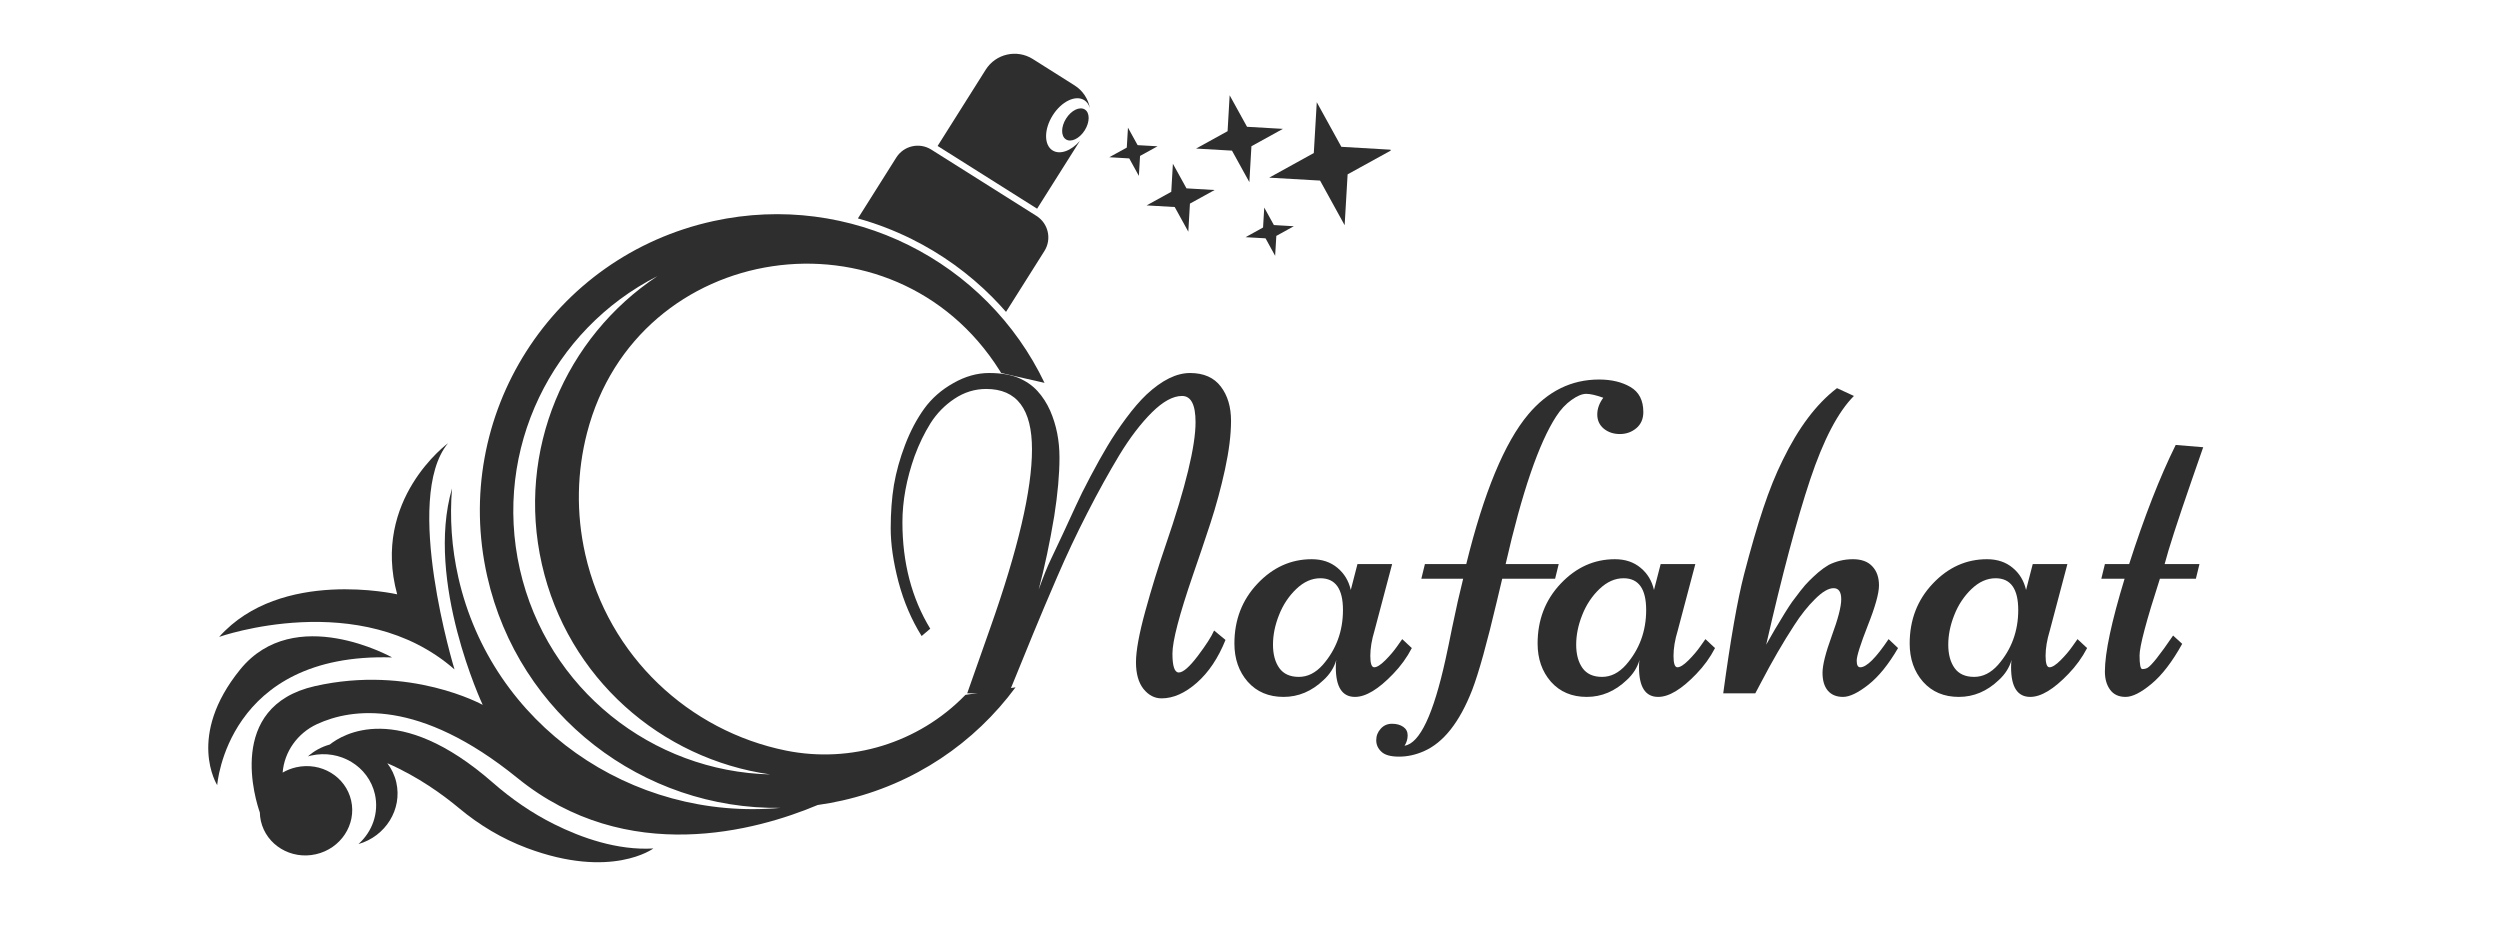 <svg version="1.0" preserveAspectRatio="xMidYMid meet" height="120" viewBox="0 0 240 90" zoomAndPan="magnify" width="320" xmlns:xlink="http://www.w3.org/1999/xlink" xmlns="http://www.w3.org/2000/svg"><defs><g></g><clipPath id="16f553cd3a"><path clip-rule="nonzero" d="M 29 69 L 63 69 L 63 83 L 29 83 Z M 29 69"></path></clipPath><clipPath id="fb49b293c0"><path clip-rule="nonzero" d="M 7.5 25.113 L 129.656 -2.559 L 144.898 64.734 L 22.746 92.406 Z M 7.5 25.113"></path></clipPath><clipPath id="675ec9a824"><path clip-rule="nonzero" d="M 7.5 25.113 L 129.656 -2.559 L 144.898 64.734 L 22.746 92.406 Z M 7.5 25.113"></path></clipPath><clipPath id="8987164f63"><path clip-rule="nonzero" d="M 19 61 L 38 61 L 38 76 L 19 76 Z M 19 61"></path></clipPath><clipPath id="052b490910"><path clip-rule="nonzero" d="M 7.5 25.113 L 129.656 -2.559 L 144.898 64.734 L 22.746 92.406 Z M 7.5 25.113"></path></clipPath><clipPath id="4d8761408a"><path clip-rule="nonzero" d="M 7.5 25.113 L 129.656 -2.559 L 144.898 64.734 L 22.746 92.406 Z M 7.5 25.113"></path></clipPath><clipPath id="2724168359"><path clip-rule="nonzero" d="M 21 42 L 44 42 L 44 65 L 21 65 Z M 21 42"></path></clipPath><clipPath id="a6b662f49e"><path clip-rule="nonzero" d="M 7.5 25.113 L 129.656 -2.559 L 144.898 64.734 L 22.746 92.406 Z M 7.5 25.113"></path></clipPath><clipPath id="484a897b61"><path clip-rule="nonzero" d="M 7.5 25.113 L 129.656 -2.559 L 144.898 64.734 L 22.746 92.406 Z M 7.5 25.113"></path></clipPath><clipPath id="1b3423afa0"><path clip-rule="nonzero" d="M 90 5 L 105 5 L 105 21 L 90 21 Z M 90 5"></path></clipPath><clipPath id="d9093ea286"><path clip-rule="nonzero" d="M 7.5 25.113 L 129.656 -2.559 L 144.898 64.734 L 22.746 92.406 Z M 7.5 25.113"></path></clipPath><clipPath id="e64ae8bc2d"><path clip-rule="nonzero" d="M 7.5 25.113 L 129.656 -2.559 L 144.898 64.734 L 22.746 92.406 Z M 7.5 25.113"></path></clipPath><clipPath id="980164097f"><path clip-rule="nonzero" d="M 101 10 L 105 10 L 105 14 L 101 14 Z M 101 10"></path></clipPath><clipPath id="59149b12eb"><path clip-rule="nonzero" d="M 7.5 25.113 L 129.656 -2.559 L 144.898 64.734 L 22.746 92.406 Z M 7.5 25.113"></path></clipPath><clipPath id="8369db8d44"><path clip-rule="nonzero" d="M 7.5 25.113 L 129.656 -2.559 L 144.898 64.734 L 22.746 92.406 Z M 7.5 25.113"></path></clipPath><clipPath id="ab02ae0243"><path clip-rule="nonzero" d="M 82 13 L 101 13 L 101 30 L 82 30 Z M 82 13"></path></clipPath><clipPath id="20e4fa6e15"><path clip-rule="nonzero" d="M 7.5 25.113 L 129.656 -2.559 L 144.898 64.734 L 22.746 92.406 Z M 7.5 25.113"></path></clipPath><clipPath id="7520bea180"><path clip-rule="nonzero" d="M 7.5 25.113 L 129.656 -2.559 L 144.898 64.734 L 22.746 92.406 Z M 7.5 25.113"></path></clipPath><clipPath id="c69eff6e6a"><path clip-rule="nonzero" d="M 24 20 L 101 20 L 101 83 L 24 83 Z M 24 20"></path></clipPath><clipPath id="e28b935fb7"><path clip-rule="nonzero" d="M 7.5 25.113 L 129.656 -2.559 L 144.898 64.734 L 22.746 92.406 Z M 7.5 25.113"></path></clipPath><clipPath id="53a0cfc883"><path clip-rule="nonzero" d="M 7.5 25.113 L 129.656 -2.559 L 144.898 64.734 L 22.746 92.406 Z M 7.5 25.113"></path></clipPath><clipPath id="9579f0ad79"><path clip-rule="nonzero" d="M 106 12 L 112 12 L 112 17 L 106 17 Z M 106 12"></path></clipPath><clipPath id="27ea2a783f"><path clip-rule="nonzero" d="M 7.5 25.113 L 129.656 -2.559 L 144.898 64.734 L 22.746 92.406 Z M 7.5 25.113"></path></clipPath><clipPath id="05dbc90eb2"><path clip-rule="nonzero" d="M 7.5 25.113 L 129.656 -2.559 L 144.898 64.734 L 22.746 92.406 Z M 7.5 25.113"></path></clipPath><clipPath id="2abb439987"><path clip-rule="nonzero" d="M 119 19 L 125 19 L 125 25 L 119 25 Z M 119 19"></path></clipPath><clipPath id="6339b13be5"><path clip-rule="nonzero" d="M 7.5 25.113 L 129.656 -2.559 L 144.898 64.734 L 22.746 92.406 Z M 7.5 25.113"></path></clipPath><clipPath id="4d2014a31f"><path clip-rule="nonzero" d="M 7.5 25.113 L 129.656 -2.559 L 144.898 64.734 L 22.746 92.406 Z M 7.5 25.113"></path></clipPath><clipPath id="e0c84edceb"><path clip-rule="nonzero" d="M 114 9 L 124 9 L 124 18 L 114 18 Z M 114 9"></path></clipPath><clipPath id="ce5bb7c826"><path clip-rule="nonzero" d="M 7.5 25.113 L 129.656 -2.559 L 144.898 64.734 L 22.746 92.406 Z M 7.5 25.113"></path></clipPath><clipPath id="d3940b89b4"><path clip-rule="nonzero" d="M 7.5 25.113 L 129.656 -2.559 L 144.898 64.734 L 22.746 92.406 Z M 7.5 25.113"></path></clipPath><clipPath id="d26531c948"><path clip-rule="nonzero" d="M 121 9 L 134 9 L 134 22 L 121 22 Z M 121 9"></path></clipPath><clipPath id="a9b49903ab"><path clip-rule="nonzero" d="M 7.5 25.113 L 129.656 -2.559 L 144.898 64.734 L 22.746 92.406 Z M 7.5 25.113"></path></clipPath><clipPath id="d7bfdccbda"><path clip-rule="nonzero" d="M 7.5 25.113 L 129.656 -2.559 L 144.898 64.734 L 22.746 92.406 Z M 7.5 25.113"></path></clipPath><clipPath id="6b1d634271"><path clip-rule="nonzero" d="M 110 15 L 117 15 L 117 23 L 110 23 Z M 110 15"></path></clipPath><clipPath id="30c65cec72"><path clip-rule="nonzero" d="M 7.5 25.113 L 129.656 -2.559 L 144.898 64.734 L 22.746 92.406 Z M 7.5 25.113"></path></clipPath><clipPath id="28a84fd415"><path clip-rule="nonzero" d="M 7.5 25.113 L 129.656 -2.559 L 144.898 64.734 L 22.746 92.406 Z M 7.5 25.113"></path></clipPath><clipPath id="bdab62e503"><rect height="54" y="0" width="129" x="0"></rect></clipPath></defs><rect fill-opacity="1" height="108" y="-9" fill="#ffffff" width="288" x="-24"></rect><rect fill-opacity="1" height="108" y="-9" fill="#ffffff" width="288" x="-24"></rect><g clip-path="url(#16f553cd3a)"><g clip-path="url(#fb49b293c0)"><g clip-path="url(#675ec9a824)"><path fill-rule="nonzero" fill-opacity="1" d="M 47.316 75.137 C 38.219 67.172 32.855 70.52 31.664 71.473 C 30.859 71.695 30.145 72.094 29.562 72.613 C 29.66 72.586 29.758 72.559 29.859 72.535 C 32.637 71.906 35.383 73.566 35.992 76.246 C 36.398 78.047 35.734 79.852 34.41 81.031 C 37.016 80.285 38.633 77.699 38.047 75.117 C 37.891 74.426 37.59 73.805 37.184 73.27 C 40.156 74.562 42.578 76.34 44.066 77.582 C 46.012 79.207 48.199 80.516 50.57 81.406 C 58.691 84.457 62.723 81.453 62.723 81.453 C 59.262 81.652 55.816 80.43 53.18 79.113 C 51.059 78.055 49.102 76.699 47.316 75.137" fill="#2e2e2e"></path></g></g></g><g clip-path="url(#8987164f63)"><g clip-path="url(#052b490910)"><g clip-path="url(#4d8761408a)"><path fill-rule="nonzero" fill-opacity="1" d="M 37.641 63.113 C 37.641 63.113 28.277 57.855 23.062 64.266 C 17.852 70.68 20.852 75.375 20.852 75.375 C 20.852 75.375 21.762 62.625 37.641 63.113" fill="#2e2e2e"></path></g></g></g><g clip-path="url(#2724168359)"><g clip-path="url(#a6b662f49e)"><g clip-path="url(#484a897b61)"><path fill-rule="nonzero" fill-opacity="1" d="M 43.633 64.266 C 43.633 64.266 38.621 47.84 43.012 42.547 C 43.012 42.547 35.637 47.945 38.129 57.055 C 38.129 57.055 26.965 54.496 21.039 61.141 C 21.039 61.141 34.602 56.348 43.633 64.266" fill="#2e2e2e"></path></g></g></g><g clip-path="url(#1b3423afa0)"><g clip-path="url(#d9093ea286)"><g clip-path="url(#e64ae8bc2d)"><path fill-rule="nonzero" fill-opacity="1" d="M 99.152 5.668 C 97.617 4.699 95.59 5.16 94.625 6.695 L 90.012 14.012 L 99.562 20.035 L 103.672 13.52 C 102.844 14.477 101.754 14.887 101.043 14.438 C 100.211 13.914 100.219 12.41 101.059 11.074 C 101.898 9.742 103.254 9.086 104.086 9.613 C 104.352 9.781 104.535 10.047 104.629 10.379 C 104.469 9.508 103.961 8.699 103.148 8.191 L 99.152 5.668" fill="#2e2e2e"></path></g></g></g><g clip-path="url(#980164097f)"><g clip-path="url(#59149b12eb)"><g clip-path="url(#8369db8d44)"><path fill-rule="nonzero" fill-opacity="1" d="M 102.344 11.383 C 101.844 12.176 101.84 13.07 102.332 13.383 C 102.828 13.695 103.633 13.305 104.133 12.512 C 104.633 11.719 104.637 10.824 104.145 10.512 C 103.648 10.199 102.844 10.59 102.344 11.383" fill="#2e2e2e"></path></g></g></g><g clip-path="url(#ab02ae0243)"><g clip-path="url(#20e4fa6e15)"><g clip-path="url(#7520bea180)"><path fill-rule="nonzero" fill-opacity="1" d="M 89.406 14.363 C 88.266 13.645 86.762 13.984 86.043 15.125 L 82.359 20.969 C 84.129 21.461 85.852 22.121 87.516 22.945 C 90.395 24.375 93.004 26.254 95.27 28.535 C 95.719 28.988 96.156 29.461 96.578 29.941 L 100.266 24.094 C 100.984 22.953 100.641 21.449 99.504 20.73 L 89.406 14.363" fill="#2e2e2e"></path></g></g></g><g clip-path="url(#c69eff6e6a)"><g clip-path="url(#e28b935fb7)"><g clip-path="url(#53a0cfc883)"><path fill-rule="nonzero" fill-opacity="1" d="M 52.02 54.168 C 54.496 65.098 63.469 72.871 73.945 74.344 C 62.633 74.074 52.52 66.184 49.906 54.648 C 47.293 43.109 53.02 31.633 63.109 26.512 C 54.289 32.355 49.543 43.238 52.02 54.168 Z M 68.492 21.223 C 53.012 24.605 43.289 39.863 46.773 55.324 C 49.789 68.707 61.762 77.746 74.949 77.555 C 60.598 78.863 47.207 69.594 44 55.43 C 43.352 52.559 43.164 49.684 43.395 46.887 C 40.793 55.82 46.34 67.668 46.34 67.668 C 46.34 67.668 39.371 63.797 30.234 65.867 C 21.609 67.82 24.582 76.98 24.945 78 C 24.949 78.27 24.984 78.543 25.043 78.816 C 25.566 81.121 27.93 82.551 30.324 82.008 C 32.715 81.469 34.234 79.156 33.711 76.852 C 33.188 74.547 30.824 73.117 28.43 73.66 C 27.961 73.766 27.527 73.941 27.133 74.168 C 27.293 72.16 28.566 70.379 30.434 69.516 C 33.746 67.984 40.227 67.027 49.672 74.688 C 60.223 83.25 72.691 79.719 78.496 77.281 C 79.285 77.172 80.074 77.027 80.867 76.848 C 87.805 75.277 93.574 71.293 97.492 65.984 L 92.684 66.707 C 92.664 66.73 92.641 66.754 92.617 66.773 C 88.164 71.324 81.695 73.316 75.453 72.055 C 66.184 70.176 58.414 63.047 56.188 53.223 C 55.285 49.238 55.398 45.258 56.355 41.555 C 61.145 23.047 85.785 19.402 95.973 35.582 C 96.02 35.656 96.066 35.73 96.113 35.809 L 100.273 36.754 C 94.695 25.074 81.648 18.348 68.492 21.223" fill="#2e2e2e"></path></g></g></g><g clip-path="url(#9579f0ad79)"><g clip-path="url(#27ea2a783f)"><g clip-path="url(#05dbc90eb2)"><path fill-rule="nonzero" fill-opacity="1" d="M 111.125 14.043 L 109.211 13.934 L 108.285 12.254 L 108.172 14.168 L 106.492 15.094 L 108.406 15.207 L 109.332 16.887 L 109.445 14.969 L 111.125 14.043" fill="#2e2e2e"></path></g></g></g><g clip-path="url(#2abb439987)"><g clip-path="url(#6339b13be5)"><g clip-path="url(#4d2014a31f)"><path fill-rule="nonzero" fill-opacity="1" d="M 121.367 19.926 L 121.254 21.84 L 119.574 22.77 L 121.492 22.879 L 122.414 24.559 L 122.527 22.645 L 124.207 21.719 L 122.293 21.605 L 121.367 19.926" fill="#2e2e2e"></path></g></g></g><g clip-path="url(#e0c84edceb)"><g clip-path="url(#ce5bb7c826)"><g clip-path="url(#d3940b89b4)"><path fill-rule="nonzero" fill-opacity="1" d="M 119.938 17.484 L 120.137 14.039 L 123.16 12.371 L 119.715 12.172 L 118.047 9.148 L 117.848 12.594 L 114.824 14.262 L 118.27 14.461 L 119.938 17.484" fill="#2e2e2e"></path></g></g></g><g clip-path="url(#d26531c948)"><g clip-path="url(#a9b49903ab)"><g clip-path="url(#d7bfdccbda)"><path fill-rule="nonzero" fill-opacity="1" d="M 128.77 14.094 L 126.41 9.812 L 126.125 14.691 L 121.844 17.055 L 126.727 17.336 L 129.086 21.621 L 129.371 16.738 L 133.652 14.379 L 128.77 14.094" fill="#2e2e2e"></path></g></g></g><g clip-path="url(#6b1d634271)"><g clip-path="url(#30c65cec72)"><g clip-path="url(#28a84fd415)"><path fill-rule="nonzero" fill-opacity="1" d="M 112.598 15.719 L 112.441 18.414 L 110.074 19.719 L 112.773 19.875 L 114.078 22.242 L 114.234 19.547 L 116.602 18.242 L 113.902 18.082 L 112.598 15.719" fill="#2e2e2e"></path></g></g></g><g transform="matrix(1, 0, 0, 1, 84, 26)"><g clip-path="url(#bdab62e503)"><g fill-opacity="1" fill="#2e2e2e"><g transform="translate(0.101, 40.559)"><g><path d="M 32.453 -6.031 L 33.547 -5.125 C 32.848 -3.383 31.93 -2.016 30.797 -1.016 C 29.66 -0.016 28.531 0.484 27.406 0.484 C 26.738 0.484 26.16 0.18 25.672 -0.422 C 25.191 -1.035 24.953 -1.891 24.953 -2.984 C 24.953 -4.078 25.25 -5.707 25.844 -7.875 C 26.438 -10.039 27.094 -12.164 27.812 -14.25 C 29.719 -19.801 30.672 -23.727 30.672 -26.031 C 30.672 -27.707 30.238 -28.547 29.375 -28.547 C 28.508 -28.547 27.547 -28.02 26.484 -26.969 C 25.422 -25.914 24.379 -24.551 23.359 -22.875 C 22.348 -21.195 21.32 -19.344 20.281 -17.312 C 19.238 -15.281 18.281 -13.25 17.406 -11.219 C 16.531 -9.195 15.75 -7.348 15.062 -5.672 C 14.375 -3.992 13.816 -2.629 13.391 -1.578 C 12.973 -0.523 12.742 0 12.703 0 L 8.75 0 L 10.953 -6.25 C 13.629 -13.812 14.969 -19.531 14.969 -23.406 C 14.977 -27.281 13.516 -29.219 10.578 -29.219 C 9.484 -29.219 8.469 -28.906 7.531 -28.281 C 6.602 -27.664 5.836 -26.883 5.234 -25.938 C 4.641 -24.988 4.129 -23.938 3.703 -22.781 C 2.922 -20.582 2.531 -18.461 2.531 -16.422 C 2.531 -12.535 3.422 -9.129 5.203 -6.203 L 4.375 -5.5 C 3.406 -7.051 2.664 -8.781 2.156 -10.688 C 1.656 -12.602 1.406 -14.316 1.406 -15.828 C 1.406 -17.348 1.508 -18.742 1.719 -20.016 C 1.938 -21.285 2.297 -22.57 2.797 -23.875 C 3.297 -25.176 3.906 -26.328 4.625 -27.328 C 5.352 -28.328 6.285 -29.145 7.422 -29.781 C 8.555 -30.426 9.695 -30.75 10.844 -30.75 C 11.988 -30.75 12.93 -30.594 13.672 -30.281 C 14.41 -29.969 15.02 -29.547 15.5 -29.016 C 15.988 -28.484 16.395 -27.852 16.719 -27.125 C 17.312 -25.758 17.609 -24.266 17.609 -22.641 C 17.609 -21.023 17.441 -19.156 17.109 -17.031 C 16.68 -14.457 16.18 -12.098 15.609 -9.953 C 16.066 -11.223 16.461 -12.203 16.797 -12.891 C 17.129 -13.578 17.52 -14.406 17.969 -15.375 C 18.414 -16.344 18.816 -17.211 19.172 -17.984 C 19.523 -18.766 19.992 -19.707 20.578 -20.812 C 21.16 -21.914 21.707 -22.895 22.219 -23.75 C 22.727 -24.602 23.32 -25.488 24 -26.406 C 24.676 -27.32 25.332 -28.082 25.969 -28.688 C 27.445 -30.062 28.836 -30.75 30.141 -30.75 C 31.453 -30.75 32.438 -30.316 33.094 -29.453 C 33.75 -28.598 34.078 -27.5 34.078 -26.156 C 34.078 -24.82 33.883 -23.27 33.5 -21.5 C 33.113 -19.727 32.645 -18 32.094 -16.312 C 31.539 -14.625 30.984 -12.973 30.422 -11.359 C 29.109 -7.535 28.453 -5.02 28.453 -3.812 C 28.453 -2.602 28.656 -2 29.062 -2 C 29.477 -2 30.086 -2.531 30.891 -3.594 C 31.691 -4.656 32.211 -5.469 32.453 -6.031 Z M 32.453 -6.031"></path></g></g></g><g fill-opacity="1" fill="#2e2e2e"><g transform="translate(34.519, 40.559)"><g><path d="M 11.797 -12.406 L 15.125 -12.406 L 13.438 -6.031 C 13.164 -5.133 13.031 -4.32 13.031 -3.594 C 13.031 -2.863 13.156 -2.5 13.406 -2.5 C 13.664 -2.5 14.02 -2.723 14.469 -3.172 C 14.914 -3.617 15.297 -4.066 15.609 -4.516 L 16.094 -5.203 L 17.016 -4.344 C 16.547 -3.438 15.945 -2.609 15.219 -1.859 C 13.812 -0.391 12.594 0.344 11.562 0.344 C 10.332 0.344 9.719 -0.602 9.719 -2.5 C 9.719 -2.812 9.734 -3.047 9.766 -3.203 C 9.555 -2.473 9.148 -1.832 8.547 -1.281 C 7.41 -0.195 6.129 0.344 4.703 0.344 C 3.273 0.344 2.129 -0.141 1.266 -1.109 C 0.41 -2.086 -0.016 -3.312 -0.016 -4.781 C -0.016 -7.051 0.723 -8.969 2.203 -10.531 C 3.68 -12.094 5.414 -12.875 7.406 -12.875 C 8.395 -12.875 9.219 -12.598 9.875 -12.047 C 10.531 -11.504 10.957 -10.797 11.156 -9.922 Z M 8.234 -11.047 C 7.41 -11.047 6.641 -10.703 5.922 -10.016 C 5.203 -9.328 4.648 -8.492 4.266 -7.516 C 3.879 -6.547 3.688 -5.598 3.688 -4.672 C 3.688 -3.742 3.891 -2.992 4.297 -2.422 C 4.703 -1.859 5.328 -1.578 6.172 -1.578 C 7.016 -1.578 7.781 -1.961 8.469 -2.734 C 9.758 -4.211 10.406 -5.969 10.406 -8 C 10.406 -10.031 9.68 -11.047 8.234 -11.047 Z M 8.234 -11.047"></path></g></g></g><g fill-opacity="1" fill="#2e2e2e"><g transform="translate(52.666, 40.559)"><g><path d="M 7.547 -11 L 7.031 -8.828 C 6.082 -4.805 5.297 -1.977 4.672 -0.344 C 3.461 2.77 1.91 4.738 0.016 5.562 C -0.766 5.906 -1.555 6.078 -2.359 6.078 C -3.16 6.078 -3.723 5.922 -4.047 5.609 C -4.379 5.305 -4.547 4.938 -4.547 4.5 C -4.547 4.07 -4.398 3.703 -4.109 3.391 C -3.828 3.078 -3.469 2.922 -3.031 2.922 C -2.602 2.922 -2.242 3.02 -1.953 3.219 C -1.672 3.414 -1.531 3.688 -1.531 4.031 C -1.531 4.383 -1.629 4.719 -1.828 5.031 C -0.367 4.801 0.941 2.031 2.109 -3.281 C 2.297 -4.125 2.504 -5.125 2.734 -6.281 C 2.973 -7.438 3.156 -8.285 3.281 -8.828 L 3.797 -11 L -0.219 -11 L 0.125 -12.406 L 4.094 -12.406 C 5.781 -19.27 7.766 -24.062 10.047 -26.781 C 11.922 -29.008 14.188 -30.125 16.844 -30.125 C 18.039 -30.125 19.047 -29.883 19.859 -29.406 C 20.68 -28.926 21.094 -28.125 21.094 -27 C 21.094 -26.344 20.867 -25.828 20.422 -25.453 C 19.973 -25.078 19.445 -24.891 18.844 -24.891 C 18.238 -24.891 17.723 -25.062 17.297 -25.406 C 16.879 -25.758 16.672 -26.211 16.672 -26.766 C 16.672 -27.316 16.863 -27.852 17.25 -28.375 C 16.551 -28.625 16.004 -28.75 15.609 -28.75 C 15.211 -28.75 14.738 -28.551 14.188 -28.156 C 13.645 -27.77 13.16 -27.25 12.734 -26.594 C 11.066 -24.031 9.445 -19.301 7.875 -12.406 L 12.969 -12.406 L 12.625 -11 Z M 7.547 -11"></path></g></g></g><g fill-opacity="1" fill="#2e2e2e"><g transform="translate(63.626, 40.559)"><g><path d="M 11.797 -12.406 L 15.125 -12.406 L 13.438 -6.031 C 13.164 -5.133 13.031 -4.32 13.031 -3.594 C 13.031 -2.863 13.156 -2.5 13.406 -2.5 C 13.664 -2.5 14.02 -2.723 14.469 -3.172 C 14.914 -3.617 15.297 -4.066 15.609 -4.516 L 16.094 -5.203 L 17.016 -4.344 C 16.547 -3.438 15.945 -2.609 15.219 -1.859 C 13.812 -0.391 12.594 0.344 11.562 0.344 C 10.332 0.344 9.719 -0.602 9.719 -2.5 C 9.719 -2.812 9.734 -3.047 9.766 -3.203 C 9.555 -2.473 9.148 -1.832 8.547 -1.281 C 7.41 -0.195 6.129 0.344 4.703 0.344 C 3.273 0.344 2.129 -0.141 1.266 -1.109 C 0.41 -2.086 -0.016 -3.312 -0.016 -4.781 C -0.016 -7.051 0.723 -8.969 2.203 -10.531 C 3.68 -12.094 5.414 -12.875 7.406 -12.875 C 8.395 -12.875 9.219 -12.598 9.875 -12.047 C 10.531 -11.504 10.957 -10.797 11.156 -9.922 Z M 8.234 -11.047 C 7.41 -11.047 6.641 -10.703 5.922 -10.016 C 5.203 -9.328 4.648 -8.492 4.266 -7.516 C 3.879 -6.547 3.688 -5.598 3.688 -4.672 C 3.688 -3.742 3.891 -2.992 4.297 -2.422 C 4.703 -1.859 5.328 -1.578 6.172 -1.578 C 7.016 -1.578 7.781 -1.961 8.469 -2.734 C 9.758 -4.211 10.406 -5.969 10.406 -8 C 10.406 -10.031 9.68 -11.047 8.234 -11.047 Z M 8.234 -11.047"></path></g></g></g><g fill-opacity="1" fill="#2e2e2e"><g transform="translate(81.774, 40.559)"><g><path d="M 9.188 -1.969 C 9.188 -2.707 9.484 -3.891 10.078 -5.516 C 10.68 -7.148 10.984 -8.32 10.984 -9.031 C 10.984 -9.738 10.738 -10.094 10.25 -10.094 C 9.758 -10.094 9.164 -9.742 8.469 -9.047 C 7.77 -8.359 7.102 -7.52 6.469 -6.531 C 5.414 -4.914 4.352 -3.082 3.281 -1.031 L 2.734 0 L -0.344 0 C 0.352 -5.145 1.02 -8.953 1.656 -11.422 C 2.301 -13.898 2.914 -16.016 3.5 -17.766 C 4.082 -19.516 4.707 -21.062 5.375 -22.406 C 6.883 -25.508 8.617 -27.805 10.578 -29.297 L 12.203 -28.547 C 10.68 -27.023 9.281 -24.348 8 -20.516 C 6.727 -16.691 5.32 -11.41 3.781 -4.672 C 3.863 -4.816 4.035 -5.117 4.297 -5.578 C 4.555 -6.035 4.758 -6.379 4.906 -6.609 C 5.051 -6.848 5.266 -7.203 5.547 -7.672 C 5.836 -8.141 6.082 -8.516 6.281 -8.797 C 6.488 -9.078 6.75 -9.422 7.062 -9.828 C 7.383 -10.242 7.672 -10.57 7.922 -10.812 C 8.172 -11.062 8.461 -11.332 8.797 -11.625 C 9.141 -11.914 9.469 -12.148 9.781 -12.328 C 10.508 -12.691 11.285 -12.875 12.109 -12.875 C 12.93 -12.875 13.551 -12.645 13.969 -12.188 C 14.395 -11.738 14.609 -11.129 14.609 -10.359 C 14.609 -9.598 14.25 -8.312 13.531 -6.5 C 12.82 -4.688 12.469 -3.566 12.469 -3.141 C 12.469 -2.711 12.582 -2.5 12.812 -2.5 C 13.414 -2.5 14.32 -3.398 15.531 -5.203 L 16.438 -4.344 C 15.531 -2.781 14.582 -1.609 13.594 -0.828 C 12.602 -0.047 11.789 0.344 11.156 0.344 C 10.531 0.344 10.047 0.145 9.703 -0.25 C 9.359 -0.656 9.188 -1.227 9.188 -1.969 Z M 9.188 -1.969"></path></g></g></g><g fill-opacity="1" fill="#2e2e2e"><g transform="translate(99.345, 40.559)"><g><path d="M 11.797 -12.406 L 15.125 -12.406 L 13.438 -6.031 C 13.164 -5.133 13.031 -4.32 13.031 -3.594 C 13.031 -2.863 13.156 -2.5 13.406 -2.5 C 13.664 -2.5 14.02 -2.723 14.469 -3.172 C 14.914 -3.617 15.297 -4.066 15.609 -4.516 L 16.094 -5.203 L 17.016 -4.344 C 16.547 -3.438 15.945 -2.609 15.219 -1.859 C 13.812 -0.391 12.594 0.344 11.562 0.344 C 10.332 0.344 9.719 -0.602 9.719 -2.5 C 9.719 -2.812 9.734 -3.047 9.766 -3.203 C 9.555 -2.473 9.148 -1.832 8.547 -1.281 C 7.41 -0.195 6.129 0.344 4.703 0.344 C 3.273 0.344 2.129 -0.141 1.266 -1.109 C 0.41 -2.086 -0.016 -3.312 -0.016 -4.781 C -0.016 -7.051 0.723 -8.969 2.203 -10.531 C 3.68 -12.094 5.414 -12.875 7.406 -12.875 C 8.395 -12.875 9.219 -12.598 9.875 -12.047 C 10.531 -11.504 10.957 -10.797 11.156 -9.922 Z M 8.234 -11.047 C 7.41 -11.047 6.641 -10.703 5.922 -10.016 C 5.203 -9.328 4.648 -8.492 4.266 -7.516 C 3.879 -6.547 3.688 -5.598 3.688 -4.672 C 3.688 -3.742 3.891 -2.992 4.297 -2.422 C 4.703 -1.859 5.328 -1.578 6.172 -1.578 C 7.016 -1.578 7.781 -1.961 8.469 -2.734 C 9.758 -4.211 10.406 -5.969 10.406 -8 C 10.406 -10.031 9.68 -11.047 8.234 -11.047 Z M 8.234 -11.047"></path></g></g></g><g fill-opacity="1" fill="#2e2e2e"><g transform="translate(117.492, 40.559)"><g><path d="M 2.906 -12.406 C 4.363 -16.957 5.852 -20.77 7.375 -23.844 L 10.016 -23.625 C 9.859 -23.164 9.477 -22.07 8.875 -20.344 C 7.551 -16.52 6.695 -13.875 6.312 -12.406 L 9.656 -12.406 L 9.312 -11 L 5.859 -11 C 4.555 -6.969 3.906 -4.516 3.906 -3.641 C 3.906 -2.766 3.992 -2.328 4.172 -2.328 C 4.348 -2.328 4.508 -2.363 4.656 -2.438 C 5.031 -2.645 5.852 -3.68 7.125 -5.547 L 8 -4.75 C 7.039 -3.02 6.055 -1.738 5.047 -0.906 C 4.047 -0.07 3.219 0.344 2.562 0.344 C 1.906 0.344 1.41 0.113 1.078 -0.344 C 0.742 -0.801 0.578 -1.383 0.578 -2.094 C 0.578 -3.895 1.207 -6.863 2.469 -11 L 0.234 -11 L 0.578 -12.406 Z M 2.906 -12.406"></path></g></g></g></g></g></svg>